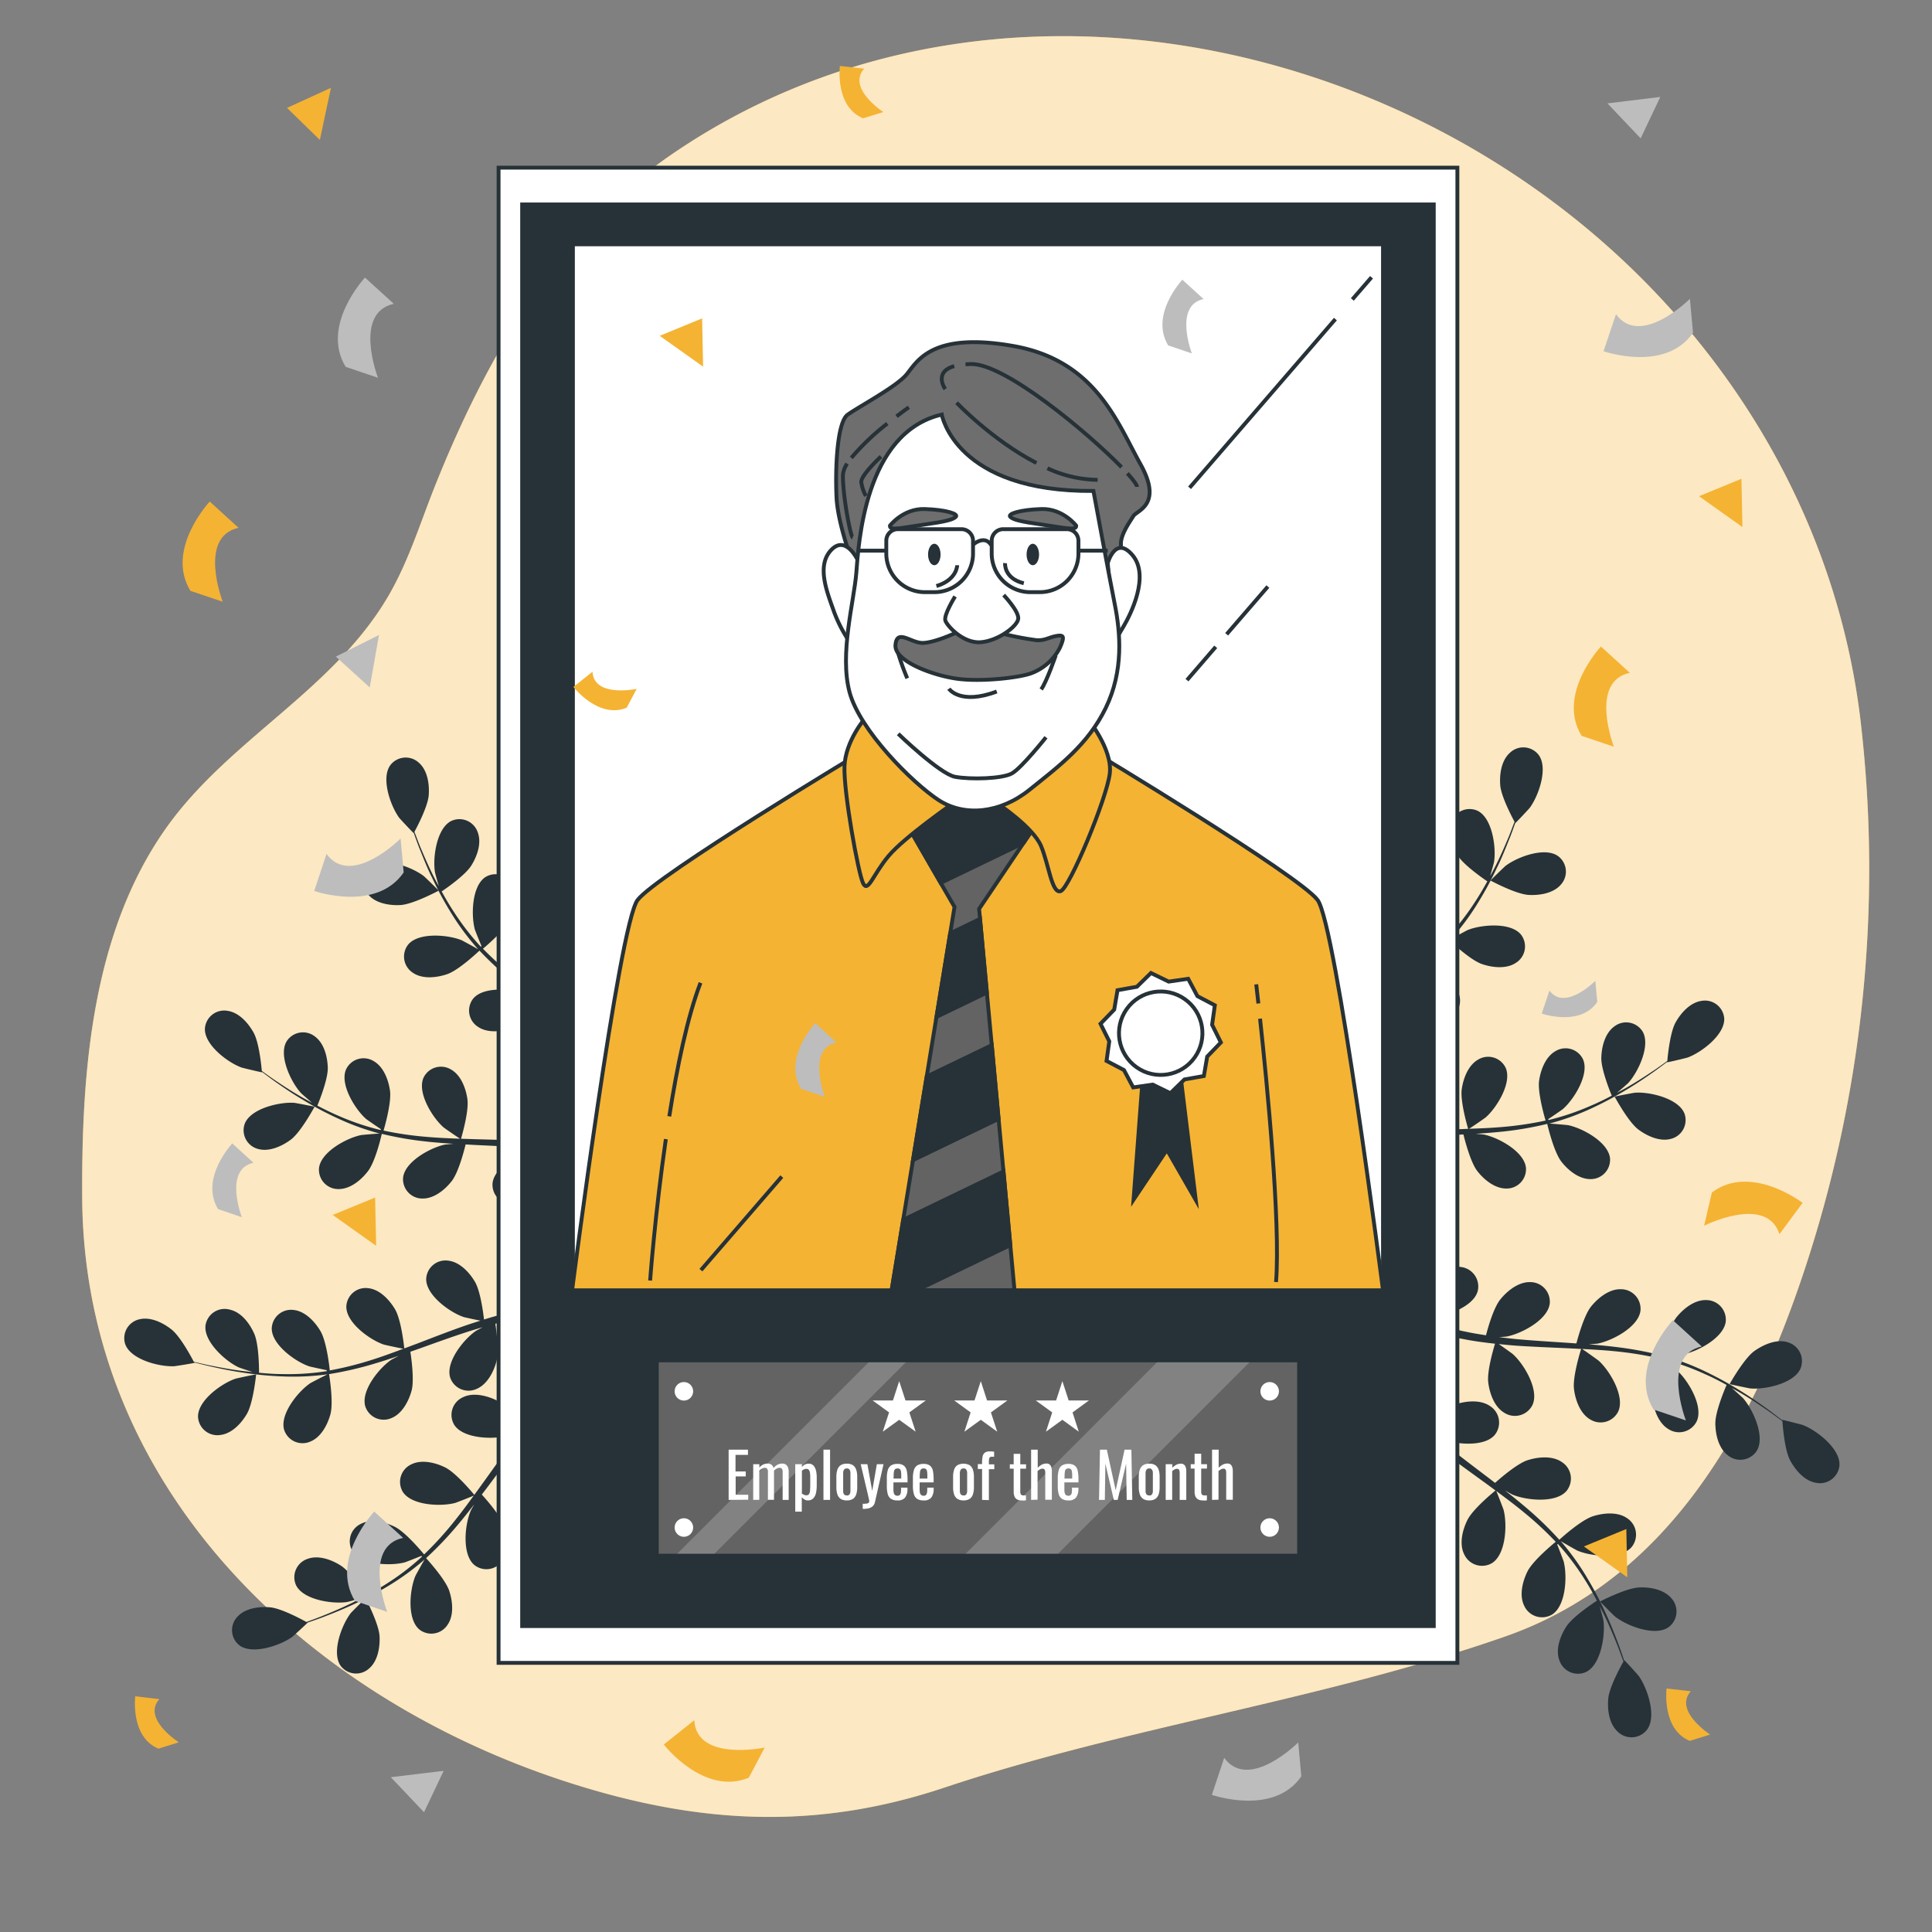 <svg xmlns="http://www.w3.org/2000/svg" viewBox="0 0 500 500"><rect x="0" y="0" width="500" height="500" fill="#808080" stroke="none"/><g id="freepik--background-simple--inject-2"><path d="M422.71,69.94c-65.16-63.35-171.46-83-248.85-30-29.67,20.29-48.42,53.47-61.42,86.18-3.61,9.08-6.49,18.4-11.29,27C87,178.38,59.52,191,43,214.29c-19.3,27.27-21.9,63.27-21.73,95.59.39,75.92,59.2,130.71,128,152.09,32.81,10.2,62.58,11.53,95.1.67,47.14-15.75,97.8-22.57,145.11-39.1,42.34-14.78,64.09-54.39,77.44-94.63A329.88,329.88,0,0,0,481.5,186.43C476.08,141,454.28,100.64,422.71,69.94Z" style="fill:#F5B333"></path><path d="M422.71,69.94c-65.16-63.35-171.46-83-248.85-30-29.67,20.29-48.42,53.47-61.42,86.18-3.61,9.08-6.49,18.4-11.29,27C87,178.38,59.52,191,43,214.29c-19.3,27.27-21.9,63.27-21.73,95.59.39,75.92,59.2,130.71,128,152.09,32.81,10.2,62.58,11.53,95.1.67,47.14-15.75,97.8-22.57,145.11-39.1,42.34-14.78,64.09-54.39,77.44-94.63A329.88,329.88,0,0,0,481.5,186.43C476.08,141,454.28,100.64,422.71,69.94Z" style="fill:#fff;opacity:0.7"></path></g><g id="freepik--Plants--inject-2"><path d="M98.23,423.48c-.17-3.29-3.62-9.85-3.62-9.86s-3.63,3.59-3.83,3.85c-2.32,3-5,10.07-2.68,13.56a5,5,0,0,0,7.39.8C97.77,429.92,98.37,426.3,98.23,423.48Z" style="fill:#263238"></path><path d="M66.29,355.7c0-.07-5,1-5.32,1.1-3.57,1.19-9.77,5.61-9.72,9.83A5,5,0,0,0,57,371.37c3-.34,5.45-3,6.89-5.45C65.55,363.08,66.29,355.71,66.29,355.7Z" style="fill:#263238"></path><path d="M32.41,347.88c1.46,4,8.83,5.86,12.6,5.7.32,0,5.38-.82,5.35-.89l0-.08c1.16.31,2.41.62,3.78.94,2.53.57,5.41,1.2,8.58,1.66a89.39,89.39,0,0,0,10.29,1,66.22,66.22,0,0,0,11.57-.51l.14,0c-1.12.53-4.19,2.12-4.41,2.27-3.13,2.1-7.94,8-6.78,12.05a5,5,0,0,0,6.77,3.06c2.77-1.1,4.47-4.35,5.21-7.07.84-3.06-.26-9.85-.35-10.39A90.12,90.12,0,0,0,96.62,353c2.2-.65,4.4-1.37,6.59-2.11-.95.49-1.8.93-1.91,1-3.13,2.1-7.94,8-6.77,12.05A5,5,0,0,0,101.3,367c2.76-1.11,4.46-4.36,5.21-7.07s-.07-8.57-.31-10.1l2.52-.88c4-1.44,8-2.89,12-4.19,1.4-.46,2.8-.86,4.19-1.27l-1.65.88c-3.13,2.1-7.94,8-6.78,12.05a5,5,0,0,0,6.77,3.07c2.77-1.11,4.47-4.36,5.21-7.08s0-8-.26-9.82c1.44-.37,2.88-.75,4.29-1.05,1-.18,1.89-.42,2.87-.55l2.88-.43c1.84-.21,3.74-.44,5.55-.6,1.25-.12,2.44-.21,3.65-.3-1.4.44-4.12,1.36-4.33,1.46a19.31,19.31,0,0,0-7.29,6.53,6.07,6.07,0,0,0-1,.56,5,5,0,0,0-1.07,7.35c2.79,3.17,10.35,2.29,13.8.79.2-.09,2.31-1.3,3.62-2.09-.7.58-1.39,1.13-2.11,1.74-1.42,1.19-2.8,2.41-4.3,3.73-.7.66-1.41,1.32-2.12,2s-1.4,1.43-2.12,2.15c-1.61,1.7-3.16,3.51-4.69,5.37-1-1.25-4.8-5.61-7.34-6.85s-6.1-2.11-8.75-.76a5,5,0,0,0-2.18,7.11c2.28,3.55,9.89,3.83,13.53,2.86.23-.06,2.76-1,4.15-1.61-.91,1.12-1.82,2.24-2.7,3.4-2.55,3.36-5,6.84-7.5,10.31-.76,1.06-1.53,2.11-2.29,3.16-.37-.45-4.73-5.73-7.58-7.12-2.53-1.24-6.09-2.11-8.75-.76a5,5,0,0,0-2.17,7.11c2.28,3.55,9.89,3.83,13.53,2.86.27-.07,3.92-1.49,4.83-1.9-1.69,2.32-3.39,4.61-5.16,6.8a86.63,86.63,0,0,1-7.69,8.43c-.17-.21-4.7-5.74-7.61-7.17-2.53-1.23-6.09-2.1-8.75-.75a5,5,0,0,0-2.17,7.1c2.28,3.56,9.88,3.83,13.52,2.87.24-.06,3-1.15,4.33-1.69l.13.2a63.37,63.37,0,0,1-9.13,7c-1.77,1.14-3.52,2.14-5.25,3.07-.74-1.12-4.17-6.19-6.65-7.76s-5.83-2.76-8.62-1.71a5,5,0,0,0-2.93,6.82c1.87,3.78,9.4,4.89,13.12,4.34.21,0,2.23-.57,3.7-1-.78.41-1.59.84-2.35,1.22-2.86,1.41-5.57,2.54-8,3.51-1.37.54-2.62,1-3.8,1.43-1.29-.72-6.55-3.55-9.43-3.8s-6.44.24-8.43,2.45a5,5,0,0,0,.54,7.41c3.4,2.49,10.6,0,13.65-2.2.26-.19,4-3.66,4-3.69l-.08,0c1.14-.38,2.36-.8,3.68-1.29,2.43-.93,5.16-2,8.07-3.35a91.16,91.16,0,0,0,9.15-4.84,65.4,65.4,0,0,0,9.36-6.8l.1-.1c-.64,1.06-2.32,4.08-2.42,4.33-1.45,3.47-2.21,11,1,13.79a5,5,0,0,0,7.34-1.19c1.7-2.45,1.32-6.1.44-8.77-1-3-5.65-8.08-6-8.48a89.35,89.35,0,0,0,8.14-8.53c1.48-1.75,2.91-3.56,4.33-5.4-.52.93-1,1.77-1,1.9-1.45,3.47-2.21,11.05,1,13.79a5,5,0,0,0,7.34-1.18c1.69-2.45,1.32-6.1.44-8.78s-4.78-7.11-5.83-8.25l1.62-2.13c2.55-3.41,5.09-6.83,7.68-10.1.92-1.16,1.86-2.26,2.8-3.37-.47.83-.85,1.54-.9,1.65-1.45,3.48-2.21,11.05,1,13.79a5,5,0,0,0,7.34-1.18c1.69-2.45,1.32-6.1.44-8.78s-4.4-6.67-5.64-8.05c1-1.1,2-2.21,3-3.23.71-.69,1.35-1.4,2.09-2.05l2.17-1.95c1.42-1.19,2.88-2.43,4.29-3.56,1-.79,1.93-1.52,2.88-2.27-.92,1.14-2.68,3.41-2.8,3.61-2,3.22-3.86,10.59-1.11,13.79a5,5,0,0,0,7.43-.06c2.05-2.16,2.23-5.83,1.77-8.6-.51-3.06-4.18-8.56-4.64-9.25,1.58-1.22,3.13-2.4,4.6-3.49,5.07-3.75,9.44-6.68,12.54-8.7l-1.28-2.56-.2.14c-3.1,2.11-7.48,5.19-12.56,9.13-1.61,1.23-3.31,2.59-5,4a54.16,54.16,0,0,0-5-4c1.13-3,1.11-9.15,1.1-9.94,2-.16,3.94-.28,5.77-.37,6.29-.33,11.55-.37,15.25-.35l-1.4-2.81c-3.62.08-8.41.25-14,.66-2,.15-4.18.34-6.4.56-.21-.78-1.92-7.18-3.88-9.59-1.78-2.18-4.65-4.46-7.63-4.35a5,5,0,0,0-4.95,5.54c.58,4.18,7.37,7.62,11.08,8.27.22,0,2.64.19,4.17.26-.9.1-1.78.18-2.71.29-1.85.2-3.68.46-5.65.73l-2.87.5c-1,.15-2,.42-2.95.63-2.29.53-4.58,1.18-6.88,1.89-.18-1.61-.91-7.33-2.35-9.77s-3.92-5.11-6.88-5.46a5,5,0,0,0-5.73,4.73c-.06,4.22,6.13,8.65,9.7,9.86.22.07,2.88.65,4.35.94-1.38.43-2.75.86-4.13,1.34-4,1.4-8,2.95-11.94,4.47l-3.65,1.37c-.06-.58-.79-7.39-2.39-10.12-1.43-2.42-3.92-5.12-6.88-5.46a5,5,0,0,0-5.73,4.73c-.06,4.22,6.13,8.65,9.69,9.85.27.09,4.1.92,5.08,1.08-2.68,1-5.37,2-8,2.83a88.67,88.67,0,0,1-11.06,2.79c0-.27-.75-7.38-2.4-10.18-1.43-2.42-3.92-5.12-6.88-5.46a5,5,0,0,0-5.73,4.73c-.06,4.22,6.13,8.65,9.7,9.85.23.08,3.15.71,4.54,1v.24a64.66,64.66,0,0,1-11.45.76c-2.1,0-4.12-.16-6.08-.34,0-1.34-.06-7.46-1.26-10.14s-3.34-5.51-6.24-6.18A5,5,0,0,0,53.19,343c-.52,4.19,5.15,9.27,8.56,10.86.19.09,2.17.76,3.63,1.22-.88-.09-1.8-.17-2.64-.28-3.17-.39-6-.95-8.58-1.46-1.45-.31-2.75-.61-4-.91-.68-1.31-3.51-6.57-5.77-8.36s-5.5-3.36-8.38-2.62A5,5,0,0,0,32.41,347.88Z" style="fill:#263238"></path><path d="M75.28,294.93c2.64-2,6.13-8.52,6.14-8.52s-5-1-5.33-1c-3.76-.25-11.18,1.46-12.74,5.38a5,5,0,0,0,3.48,6.57C69.69,298.15,73,296.62,75.28,294.93Z" style="fill:#263238"></path><path d="M113.53,230.5c.07,0-3.62-3.6-3.88-3.79-3-2.29-10.13-5-13.59-2.55a5,5,0,0,0-.72,7.4c1.93,2.26,5.56,2.83,8.37,2.66C107,234,113.53,230.5,113.53,230.5Z" style="fill:#263238"></path><path d="M101,198.05c-2.46,3.43.1,10.6,2.34,13.63.2.26,3.7,4,3.74,3.93l0-.07c.39,1.13.83,2.34,1.33,3.66,1,2.42,2,5.14,3.44,8a87.93,87.93,0,0,0,4.92,9.1,65.94,65.94,0,0,0,6.91,9.3l.09.09c-1.06-.62-4.1-2.27-4.35-2.38-3.49-1.41-11.07-2.09-13.78,1.14a5,5,0,0,0,1.26,7.33c2.47,1.67,6.11,1.25,8.78.35,3-1,8-5.74,8.41-6.11a89.58,89.58,0,0,0,8.62,8c1.77,1.46,3.59,2.88,5.44,4.27-.94-.51-1.78-1-1.91-1-3.49-1.42-11.07-2.1-13.77,1.14a5,5,0,0,0,1.25,7.32c2.47,1.67,6.11,1.26,8.78.35s7.06-4.85,8.2-5.9c.71.52,1.42,1.06,2.14,1.58,3.43,2.53,6.88,5,10.18,7.59,1.16.9,2.27,1.83,3.39,2.76-.83-.46-1.54-.83-1.65-.88-3.49-1.41-11.07-2.1-13.78,1.14a5,5,0,0,0,1.26,7.32c2.46,1.67,6.11,1.26,8.77.35s6.63-4.47,8-5.72c1.12,1,2.24,2,3.27,3,.7.7,1.41,1.33,2.07,2.07l2,2.15c1.21,1.41,2.46,2.85,3.6,4.26.8,1,1.55,1.91,2.3,2.85-1.15-.91-3.43-2.65-3.64-2.77a19.33,19.33,0,0,0-9.49-2.37,6.17,6.17,0,0,0-1-.49,5,5,0,0,0-6.69,3.24c-1.06,4.08,3.9,9.85,7.09,11.87.18.12,2.36,1.19,3.75,1.83l-2.62-.77c-1.78-.51-3.57-1-5.5-1.48l-2.84-.63c-1-.24-2-.36-3-.55-2.32-.38-4.68-.65-7.07-.88.44-1.56,1.95-7.12,1.55-9.92s-1.67-6.23-4.27-7.67a5,5,0,0,0-7.1,2.18c-1.67,3.88,2.36,10.33,5.2,12.81.18.15,2.41,1.7,3.66,2.53-1.44-.12-2.87-.25-4.33-.33-4.21-.23-8.48-.32-12.74-.44l-3.9-.12c.16-.56,2.1-7.13,1.65-10.27-.39-2.78-1.67-6.22-4.27-7.67a5,5,0,0,0-7.1,2.18c-1.67,3.88,2.36,10.33,5.2,12.81.21.19,3.43,2.41,4.28,2.94-2.86-.1-5.72-.23-8.53-.47a86.76,86.76,0,0,1-11.28-1.64c.08-.26,2.12-7.11,1.67-10.32-.39-2.79-1.67-6.23-4.27-7.68a5,5,0,0,0-7.11,2.19c-1.66,3.87,2.37,10.33,5.2,12.81.19.16,2.65,1.86,3.83,2.64l-.09.22a64.51,64.51,0,0,1-10.87-3.67c-1.94-.83-3.75-1.73-5.49-2.64.51-1.24,2.79-6.92,2.7-9.85s-1-6.38-3.4-8.1a5,5,0,0,0-7.3,1.39c-2.09,3.67,1.21,10.53,3.76,13.3.14.16,1.72,1.53,2.88,2.52-.78-.42-1.59-.85-2.33-1.27-2.77-1.57-5.22-3.18-7.37-4.63-1.22-.83-2.3-1.61-3.31-2.34-.13-1.48-.73-7.42-2.14-9.94s-3.8-5.21-6.75-5.62a5,5,0,0,0-5.84,4.6c-.16,4.22,5.93,8.78,9.47,10.07.31.11,5.29,1.3,5.29,1.23v-.09c1,.73,2,1.5,3.13,2.31,2.13,1.5,4.54,3.17,7.3,4.81a85.91,85.91,0,0,0,9.13,4.87,64.33,64.33,0,0,0,10.88,3.95l.14,0c-1.24.06-4.68.36-4.94.41-3.7.75-10.4,4.36-10.87,8.55a5,5,0,0,0,5.09,5.42c3,0,5.79-2.32,7.51-4.55,2-2.51,3.53-9.21,3.65-9.74a88.45,88.45,0,0,0,11.63,2c2.28.25,4.59.42,6.9.57l-2.15.2c-3.69.75-10.39,4.36-10.87,8.55a5,5,0,0,0,5.09,5.42c3,0,5.79-2.32,7.52-4.55s3.21-7.94,3.57-9.45l2.67.15c4.26.2,8.51.39,12.67.7,1.47.11,2.91.27,4.35.43-.94.08-1.74.16-1.86.18-3.69.75-10.39,4.36-10.86,8.55a5,5,0,0,0,5.09,5.42c3,0,5.79-2.32,7.51-4.55s3.06-7.39,3.51-9.18c1.47.21,3,.41,4.36.67,1,.21,1.91.33,2.87.59l2.83.7c1.78.51,3.62,1,5.35,1.57,1.2.36,2.34.74,3.49,1.11-1.46-.13-4.32-.31-4.56-.3-3.76.17-10.93,2.73-12,6.8a5,5,0,0,0,4.21,6.13c2.94.48,6.08-1.42,8.12-3.36,2.25-2.14,4.75-8.25,5.06-9,1.9.62,3.74,1.24,5.47,1.86,5.94,2.1,10.82,4.07,14.23,5.51l1.41-2.49-.23-.09c-3.49-1.39-8.5-3.29-14.6-5.3-1.93-.64-4-1.28-6.13-1.92a54.66,54.66,0,0,0,.47-6.36c3.1-.73,8.2-4.2,8.86-4.66,1.24,1.57,2.43,3.11,3.54,4.57,3.8,5,6.77,9.37,8.83,12.45l1.54-2.74c-2.09-3-4.91-6.83-8.39-11.23-1.26-1.6-2.63-3.28-4.06-5,.54-.61,4.88-5.62,5.77-8.59.81-2.7,1.1-6.35-.66-8.76a5,5,0,0,0-7.37-1c-3.13,2.82-2.18,10.37-.64,13.81.09.2,1.32,2.29,2.12,3.6-.59-.7-1.15-1.38-1.76-2.09-1.2-1.41-2.44-2.79-3.77-4.27l-2-2.1c-.66-.71-1.45-1.39-2.18-2.09-1.72-1.6-3.54-3.13-5.41-4.64,1.23-1.05,5.56-4.86,6.77-7.41s2-6.12.67-8.76a5,5,0,0,0-7.13-2.1c-3.53,2.32-3.73,9.92-2.73,13.56.07.22,1.08,2.75,1.66,4.12-1.13-.89-2.25-1.79-3.43-2.66-3.39-2.51-6.89-4.94-10.38-7.39l-3.19-2.26c.45-.37,5.69-4.79,7-7.65,1.21-2.54,2-6.11.66-8.75a5,5,0,0,0-7.12-2.1c-3.53,2.31-3.73,9.92-2.73,13.55.07.27,1.53,3.91,1.95,4.81-2.33-1.66-4.64-3.34-6.85-5.09a87,87,0,0,1-8.51-7.6c.21-.17,5.7-4.75,7.09-7.68,1.21-2.54,2-6.12.67-8.76a5,5,0,0,0-7.13-2.1c-3.53,2.32-3.73,9.92-2.73,13.56.06.23,1.17,3,1.73,4.31l-.2.13a65.15,65.15,0,0,1-7-9.06c-1.16-1.76-2.17-3.5-3.12-5.23,1.11-.74,6.14-4.22,7.69-6.72s2.7-5.85,1.63-8.63a5,5,0,0,0-6.86-2.87c-3.76,1.91-4.8,9.45-4.2,13.17,0,.2.59,2.22,1,3.69-.42-.78-.86-1.58-1.25-2.34-1.44-2.85-2.59-5.54-3.59-7.93-.56-1.37-1-2.62-1.47-3.79.71-1.3,3.48-6.59,3.7-9.46s-.3-6.44-2.53-8.41A5,5,0,0,0,101,198.05Z" style="fill:#263238"></path><path d="M424,292.31c-2.64-2-6.14-8.51-6.14-8.52s5-1,5.33-1c3.76-.26,11.17,1.46,12.74,5.38a5,5,0,0,1-3.48,6.56C429.58,295.53,426.25,294,424,292.31Z" style="fill:#263238"></path><path d="M385.74,227.88c-.06,0,3.63-3.59,3.89-3.79,3-2.29,10.12-5,13.59-2.54a5,5,0,0,1,.72,7.4c-1.94,2.26-5.56,2.82-8.37,2.65C392.27,231.4,385.75,227.89,385.74,227.88Z" style="fill:#263238"></path><path d="M398.25,195.44c2.45,3.43-.1,10.59-2.35,13.62-.19.26-3.69,4-3.73,3.94l0-.08c-.4,1.14-.83,2.35-1.34,3.66-1,2.42-2,5.15-3.43,8a89.24,89.24,0,0,1-4.93,9.11,64.46,64.46,0,0,1-6.9,9.29.94.94,0,0,1-.1.1c1.07-.63,4.11-2.28,4.35-2.38,3.49-1.42,11.07-2.1,13.78,1.14a5,5,0,0,1-1.26,7.32c-2.46,1.67-6.11,1.26-8.77.35-3-1-8-5.73-8.42-6.11a89.62,89.62,0,0,1-8.61,8.06c-1.77,1.46-3.6,2.87-5.45,4.27.94-.51,1.79-1,1.91-1,3.49-1.42,11.07-2.1,13.78,1.13a5,5,0,0,1-1.26,7.33c-2.46,1.67-6.11,1.26-8.77.35s-7.06-4.85-8.2-5.91c-.72.53-1.42,1.07-2.14,1.59-3.44,2.52-6.88,5-10.18,7.58-1.17.91-2.28,1.84-3.4,2.76.84-.45,1.54-.83,1.66-.87,3.49-1.42,11.07-2.1,13.78,1.13a5,5,0,0,1-1.26,7.33c-2.47,1.67-6.11,1.26-8.78.35s-6.63-4.47-8-5.72c-1.11,1-2.23,2-3.27,3-.69.7-1.4,1.33-2.06,2.07s-1.32,1.44-2,2.14c-1.2,1.41-2.45,2.86-3.6,4.26-.8,1-1.54,1.91-2.3,2.86,1.15-.92,3.44-2.65,3.64-2.77a19.45,19.45,0,0,1,9.5-2.38,5.66,5.66,0,0,1,1-.48,5,5,0,0,1,6.69,3.23c1.06,4.09-3.9,9.86-7.08,11.88-.19.12-2.37,1.18-3.76,1.83.88-.26,1.72-.52,2.62-.77,1.79-.52,3.58-1,5.5-1.48l2.85-.64c.94-.23,2-.35,3-.54,2.31-.38,4.68-.66,7.07-.88-.45-1.56-2-7.12-1.56-9.92s1.67-6.23,4.28-7.68a5,5,0,0,1,7.1,2.19c1.66,3.87-2.36,10.33-5.2,12.81-.18.15-2.42,1.7-3.66,2.53,1.44-.13,2.87-.26,4.33-.34,4.21-.22,8.48-.32,12.73-.43,1.31,0,2.61-.08,3.91-.13-.17-.55-2.1-7.13-1.66-10.26.4-2.79,1.67-6.23,4.28-7.68a5,5,0,0,1,7.1,2.19c1.67,3.87-2.36,10.33-5.2,12.81-.22.18-3.44,2.41-4.29,2.93,2.87-.1,5.72-.22,8.53-.46A88.4,88.4,0,0,0,400,290c-.08-.25-2.13-7.11-1.68-10.32.4-2.78,1.67-6.22,4.28-7.67a5,5,0,0,1,7.1,2.18c1.67,3.88-2.36,10.33-5.2,12.81-.19.17-2.64,1.86-3.83,2.64a2.14,2.14,0,0,1,.1.22,64.51,64.51,0,0,0,10.87-3.67c1.94-.82,3.75-1.72,5.49-2.63-.52-1.24-2.8-6.92-2.71-9.86s1-6.37,3.41-8.09a5,5,0,0,1,7.3,1.39c2.08,3.67-1.22,10.53-3.76,13.3-.14.15-1.72,1.53-2.89,2.52.78-.43,1.59-.85,2.33-1.27,2.78-1.58,5.22-3.19,7.38-4.63,1.21-.84,2.3-1.61,3.31-2.35.13-1.48.73-7.42,2.13-9.94s3.81-5.2,6.76-5.61a5,5,0,0,1,5.84,4.59c.15,4.22-5.93,8.79-9.48,10.08-.3.11-5.29,1.3-5.28,1.22a.34.34,0,0,1,0-.09c-1,.73-2,1.5-3.14,2.32-2.12,1.5-4.54,3.17-7.29,4.81a91.89,91.89,0,0,1-9.13,4.87A65,65,0,0,1,401,290.77a.61.61,0,0,1-.13,0c1.23.07,4.68.37,4.94.42,3.69.74,10.39,4.36,10.86,8.55a5,5,0,0,1-5.08,5.41c-3,0-5.8-2.32-7.52-4.54-1.94-2.51-3.52-9.21-3.65-9.75a86.55,86.55,0,0,1-11.63,2c-2.28.24-4.58.42-6.89.56,1.06.09,2,.18,2.15.21,3.69.74,10.39,4.36,10.86,8.55a5,5,0,0,1-5.09,5.41c-3,0-5.79-2.32-7.51-4.54s-3.21-7.95-3.58-9.46c-.89.05-1.77.11-2.66.15-4.26.21-8.51.4-12.68.71-1.46.11-2.91.27-4.35.43,1,.08,1.74.15,1.86.18,3.7.74,10.4,4.36,10.87,8.55a5,5,0,0,1-5.09,5.41c-3,0-5.79-2.32-7.51-4.54s-3.07-7.39-3.51-9.18c-1.48.2-2.95.4-4.37.67-1,.2-1.91.33-2.86.59l-2.83.7c-1.78.51-3.63,1-5.35,1.56-1.21.37-2.35.74-3.5,1.11,1.46-.12,4.33-.31,4.57-.3,3.76.18,10.93,2.73,12,6.81a5,5,0,0,1-4.21,6.12c-2.94.49-6.07-1.42-8.12-3.35-2.24-2.14-4.75-8.26-5.05-9-1.9.63-3.75,1.25-5.47,1.86-5.95,2.1-10.82,4.08-14.23,5.51l-1.41-2.49.23-.09c3.49-1.38,8.49-3.28,14.6-5.29,1.92-.64,4-1.29,6.13-1.93a56,56,0,0,1-.48-6.36c-3.09-.73-8.2-4.2-8.85-4.65-1.25,1.57-2.44,3.1-3.54,4.57-3.8,5-6.78,9.36-8.83,12.44L312.57,301c2.09-3,4.91-6.84,8.39-11.24,1.25-1.6,2.63-3.28,4.05-5-.53-.61-4.88-5.61-5.77-8.59-.81-2.69-1.09-6.35.67-8.75a5,5,0,0,1,7.36-1c3.14,2.82,2.19,10.37.65,13.81-.1.21-1.33,2.3-2.13,3.6.59-.69,1.15-1.38,1.76-2.09,1.21-1.41,2.45-2.78,3.78-4.26.66-.7,1.34-1.4,2-2.1s1.44-1.39,2.17-2.09c1.72-1.6,3.54-3.14,5.41-4.64-1.23-1.05-5.55-4.86-6.77-7.42s-2-6.11-.67-8.75a5,5,0,0,1,7.13-2.1c3.53,2.31,3.73,9.92,2.73,13.55-.06.23-1.07,2.75-1.66,4.13,1.14-.9,2.26-1.8,3.43-2.66,3.39-2.51,6.9-4.95,10.39-7.39,1.07-.75,2.12-1.51,3.18-2.26-.44-.38-5.68-4.79-7-7.65-1.21-2.54-2-6.12-.67-8.76a5,5,0,0,1,7.13-2.1c3.53,2.32,3.73,9.92,2.73,13.56-.08.27-1.54,3.9-2,4.81,2.34-1.67,4.65-3.35,6.86-5.09a89.33,89.33,0,0,0,8.51-7.6c-.21-.17-5.7-4.76-7.09-7.69-1.21-2.54-2.05-6.11-.67-8.75a5,5,0,0,1,7.13-2.1c3.53,2.31,3.73,9.92,2.73,13.55-.07.24-1.18,3-1.74,4.31l.2.13a63.59,63.59,0,0,0,7-9.05c1.16-1.76,2.18-3.51,3.13-5.23-1.11-.75-6.15-4.23-7.69-6.73s-2.71-5.85-1.63-8.63a5,5,0,0,1,6.86-2.87c3.76,1.92,4.79,9.46,4.2,13.18,0,.2-.59,2.22-1,3.69.41-.79.86-1.59,1.24-2.35,1.45-2.84,2.6-5.53,3.6-7.93.55-1.36,1-2.61,1.46-3.78-.7-1.3-3.48-6.59-3.7-9.47s.3-6.44,2.54-8.41A5,5,0,0,1,398.25,195.44Z" style="fill:#263238"></path><path d="M454,349.66c-2.72,2-6.38,8.54-6.38,8.55s5.06,1.1,5.39,1.12c3.82.33,11.38-1.29,13-5.25a5.07,5.07,0,0,0-3.42-6.72C459.75,346.48,456.34,348,454,349.66Z" style="fill:#263238"></path><path d="M414.1,414.46c-.07,0,3.62,3.71,3.88,3.91,3,2.37,10.2,5.19,13.76,2.81a5.07,5.07,0,0,0,.86-7.5c-1.93-2.33-5.6-3-8.46-2.84C420.79,411,414.11,414.45,414.1,414.46Z" style="fill:#263238"></path><path d="M426.26,447.62c2.55-3.45.07-10.77-2.15-13.88-.2-.27-3.69-4.13-3.73-4.06l-.05.08c-.38-1.16-.8-2.4-1.29-3.74-.92-2.48-2-5.26-3.35-8.22a91.28,91.28,0,0,0-4.86-9.32,65.81,65.81,0,0,0-6.85-9.56l-.1-.1c1.07.65,4.13,2.38,4.38,2.49,3.52,1.49,11.21,2.31,14-.93a5.08,5.08,0,0,0-1.15-7.46c-2.48-1.74-6.19-1.38-8.91-.5-3.07,1-8.24,5.69-8.65,6.07a89.59,89.59,0,0,0-8.61-8.33c-1.78-1.51-3.61-3-5.46-4.43.94.54,1.79,1,1.92,1.06,3.52,1.5,11.21,2.32,14-.92a5.07,5.07,0,0,0-1.15-7.46c-2.48-1.74-6.19-1.38-8.91-.51s-7.25,4.82-8.42,5.87c-.72-.55-1.43-1.11-2.15-1.65-3.45-2.62-6.9-5.22-10.21-7.87-1.17-.94-2.29-1.9-3.41-2.86.84.47,1.56.87,1.67.92,3.52,1.49,11.21,2.31,14-.93a5.08,5.08,0,0,0-1.15-7.46c-2.48-1.74-6.19-1.38-8.91-.5s-6.81,4.43-8.21,5.67c-1.12-1-2.24-2-3.27-3.07-.69-.72-1.41-1.37-2.06-2.13l-2-2.21c-1.2-1.45-2.45-2.94-3.59-4.39-.8-1-1.54-2-2.29-2.93,1.15.94,3.44,2.74,3.65,2.87a19.81,19.81,0,0,0,9.6,2.57,5.58,5.58,0,0,0,1,.5,5.07,5.07,0,0,0,6.85-3.17c1.14-4.13-3.8-10.07-7-12.18-.19-.12-2.39-1.24-3.78-1.92l2.65.83c1.8.55,3.61,1.05,5.56,1.59l2.87.69c1,.26,2,.4,3,.61,2.35.42,4.74.74,7.17,1-.48,1.58-2.11,7.2-1.75,10.05s1.59,6.35,4.21,7.86a5.07,5.07,0,0,0,7.25-2.09c1.76-3.91-2.22-10.54-5.07-13.1-.17-.16-2.42-1.77-3.67-2.63,1.46.15,2.91.3,4.39.41,4.27.29,8.61.46,12.93.65l4,.2c-.17.56-2.25,7.2-1.85,10.39.35,2.84,1.59,6.35,4.21,7.87a5.08,5.08,0,0,0,7.25-2.1c1.76-3.91-2.22-10.54-5.06-13.1-.22-.19-3.45-2.5-4.31-3.05,2.91.15,5.81.32,8.66.61a90.24,90.24,0,0,1,11.43,1.86c-.08.26-2.28,7.19-1.87,10.46.35,2.83,1.59,6.35,4.21,7.86a5.07,5.07,0,0,0,7.25-2.1c1.76-3.91-2.22-10.53-5.07-13.1-.18-.16-2.65-1.93-3.84-2.74a2.14,2.14,0,0,0,.1-.22,64.55,64.55,0,0,1,11,3.91c2,.87,3.78,1.81,5.53,2.77-.54,1.24-2.95,7-2.91,10s.89,6.48,3.32,8.28a5.08,5.08,0,0,0,7.44-1.29c2.18-3.7-1.06-10.72-3.6-13.58-.14-.15-1.72-1.58-2.88-2.6.78.44,1.6.89,2.34,1.33,2.79,1.64,5.25,3.32,7.41,4.82,1.23.87,2.31,1.67,3.33,2.44.1,1.5.61,7.55,2,10.13s3.78,5.35,6.76,5.81a5.06,5.06,0,0,0,6-4.57c.23-4.28-5.87-9-9.45-10.39-.31-.11-5.35-1.41-5.35-1.33v.09c-1-.75-2-1.55-3.14-2.4-2.14-1.56-4.57-3.29-7.33-5a92.91,92.91,0,0,0-9.2-5.1,66,66,0,0,0-11-4.18l-.14,0c1.25,0,4.76-.29,5-.33,3.77-.7,10.63-4.26,11.18-8.51a5.07,5.07,0,0,0-5.08-5.58c-3-.09-5.92,2.26-7.7,4.49-2,2.52-3.74,9.29-3.87,9.83a90.5,90.5,0,0,0-11.78-2.18c-2.31-.29-4.65-.5-7-.69l2.18-.17c3.77-.7,10.63-4.26,11.18-8.51a5.07,5.07,0,0,0-5.08-5.58c-3-.09-5.92,2.26-7.71,4.49s-3.39,8-3.79,9.54l-2.7-.19c-4.32-.28-8.64-.55-12.86-.93-1.49-.14-2.95-.33-4.41-.51,1-.07,1.77-.13,1.89-.15,3.77-.7,10.63-4.26,11.18-8.51a5.07,5.07,0,0,0-5.08-5.58c-3-.08-5.92,2.26-7.71,4.49s-3.23,7.46-3.71,9.27c-1.5-.24-3-.47-4.43-.76-1-.22-1.93-.37-2.89-.64l-2.87-.76c-1.8-.55-3.66-1.1-5.41-1.68-1.21-.39-2.36-.79-3.53-1.19,1.48.16,4.39.39,4.63.38,3.83-.11,11.15-2.59,12.34-6.71a5.07,5.07,0,0,0-4.17-6.29c-3-.54-6.2,1.34-8.3,3.28-2.32,2.13-5,8.3-5.29,9.08-1.92-.67-3.78-1.33-5.53-2-6-2.23-10.91-4.32-14.36-5.84l-1.47,2.51.24.1c3.51,1.46,8.57,3.47,14.73,5.62,1.95.68,4,1.37,6.2,2.05a55.69,55.69,0,0,0-.59,6.45c-3.16.69-8.4,4.13-9.07,4.58-1.24-1.61-2.42-3.19-3.52-4.7-3.77-5.17-6.73-9.62-8.76-12.78L341,339c2.07,3,4.87,7,8.33,11.55,1.25,1.64,2.62,3.37,4,5.14-.56.61-5.05,5.62-6,8.62-.86,2.73-1.21,6.44.54,8.91a5.07,5.07,0,0,0,7.46,1.13c3.23-2.81,2.39-10.5.88-14-.09-.2-1.3-2.35-2.09-3.69.58.72,1.14,1.42,1.75,2.15,1.2,1.46,2.43,2.87,3.76,4.4l2,2.17c.65.73,1.44,1.43,2.17,2.16,1.72,1.65,3.55,3.24,5.42,4.8-1.27,1.05-5.73,4.84-7,7.42s-2.18,6.17-.83,8.88a5.08,5.08,0,0,0,7.21,2.25c3.62-2.29,4-10,3-13.72-.06-.23-1-2.82-1.62-4.22,1.14.93,2.26,1.86,3.44,2.76,3.4,2.61,6.92,5.14,10.42,7.68,1.08.77,2.14,1.56,3.2,2.35-.46.37-5.85,4.76-7.28,7.65-1.27,2.56-2.18,6.17-.82,8.88a5.07,5.07,0,0,0,7.2,2.25c3.62-2.29,3.95-10,3-13.72-.07-.28-1.5-4-1.91-4.92,2.35,1.73,4.67,3.47,6.88,5.28a89.19,89.19,0,0,1,8.51,7.86c-.21.17-5.86,4.74-7.32,7.69-1.27,2.56-2.18,6.18-.83,8.88a5.08,5.08,0,0,0,7.21,2.25c3.62-2.29,3.95-10,3-13.72-.06-.24-1.14-3.07-1.68-4.4l.2-.13a64.93,64.93,0,0,1,7,9.31c1.15,1.81,2.15,3.6,3.08,5.36-1.14.74-6.31,4.19-7.92,6.7s-2.84,5.9-1.79,8.74a5.06,5.06,0,0,0,6.91,3c3.85-1.88,5-9.52,4.49-13.31,0-.2-.56-2.26-1-3.76.41.8.84,1.62,1.22,2.4,1.42,2.91,2.55,5.67,3.52,8.11.54,1.4,1,2.67,1.43,3.87-.74,1.31-3.65,6.64-3.92,9.55s.2,6.55,2.44,8.59A5.07,5.07,0,0,0,426.26,447.62Z" style="fill:#263238"></path></g><g id="freepik--Character--inject-2"><rect x="129.03" y="43.39" width="248.14" height="386.96" style="fill:#fff;stroke:#263238;stroke-miterlimit:10"></rect><rect x="135.13" y="52.91" width="235.93" height="367.92" style="fill:#263238;stroke:#263238;stroke-miterlimit:10"></rect><rect x="170.48" y="352.56" width="165.23" height="49.55" style="fill:#636363"></rect><g style="opacity:0.2"><polygon points="323.36 352.56 299.44 352.56 249.9 402.11 273.81 402.11 323.36 352.56" style="fill:#fff"></polygon><polygon points="175.26 402.11 184.89 402.11 234.43 352.56 224.8 352.56 175.26 402.11" style="fill:#fff"></polygon></g><path d="M188.57,388.17v-13h5v1.35h-3.22v4.29H193v1.28h-2.61v4.75h3.25v1.29Z" style="fill:#fff"></path><path d="M194.93,388.17v-9.24h1.59v.88a3,3,0,0,1,1-.79,2.74,2.74,0,0,1,1.15-.25,1.69,1.69,0,0,1,.92.25,1.46,1.46,0,0,1,.59.91,3.14,3.14,0,0,1,1.08-.88,2.73,2.73,0,0,1,1.22-.28,1.64,1.64,0,0,1,.82.21,1.62,1.62,0,0,1,.59.69,2.9,2.9,0,0,1,.22,1.24v7.26h-1.56V381a1.36,1.36,0,0,0-.22-.9.73.73,0,0,0-.58-.23,1.53,1.53,0,0,0-.74.2,2.27,2.27,0,0,0-.7.55v7.53h-1.57V381a1.31,1.31,0,0,0-.22-.9.73.73,0,0,0-.58-.23,1.46,1.46,0,0,0-.73.2,2.57,2.57,0,0,0-.71.55v7.53Z" style="fill:#fff"></path><path d="M205.81,391.21V378.93h1.72v.73a3.16,3.16,0,0,1,.73-.61,2,2,0,0,1,1-.25,1.65,1.65,0,0,1,1.14.37,2.4,2.4,0,0,1,.63.95,4.69,4.69,0,0,1,.27,1.15,7.89,7.89,0,0,1,.07,1v2.24a9.13,9.13,0,0,1-.19,1.85,2.94,2.94,0,0,1-.7,1.41,1.89,1.89,0,0,1-1.42.53,1.56,1.56,0,0,1-.88-.25,3.69,3.69,0,0,1-.68-.56v3.72Zm2.95-4.25a.68.68,0,0,0,.64-.33,2.05,2.05,0,0,0,.24-.89c0-.37.05-.78.05-1.23v-2.24a8.57,8.57,0,0,0-.07-1.06,1.63,1.63,0,0,0-.27-.78.77.77,0,0,0-.66-.29,1.46,1.46,0,0,0-.64.15,1.93,1.93,0,0,0-.52.33v5.92a2.35,2.35,0,0,0,.54.3A1.85,1.85,0,0,0,208.76,387Z" style="fill:#fff"></path><path d="M213.11,388.17v-13h1.71v13Z" style="fill:#fff"></path><path d="M219.16,388.3a2.83,2.83,0,0,1-1.62-.41,2.32,2.32,0,0,1-.84-1.19,6,6,0,0,1-.25-1.81v-2.68a6,6,0,0,1,.25-1.81,2.32,2.32,0,0,1,.84-1.19,2.83,2.83,0,0,1,1.62-.41,2.8,2.8,0,0,1,1.61.41,2.36,2.36,0,0,1,.83,1.19,6,6,0,0,1,.25,1.81v2.68a6,6,0,0,1-.25,1.81,2.36,2.36,0,0,1-.83,1.19A2.8,2.8,0,0,1,219.16,388.3Zm0-1.26a.78.78,0,0,0,.69-.29,1.4,1.4,0,0,0,.24-.76c0-.31,0-.64,0-1v-2.9c0-.35,0-.68,0-1a1.46,1.46,0,0,0-.24-.76.76.76,0,0,0-.69-.3.81.81,0,0,0-.71.3,1.46,1.46,0,0,0-.24.76c0,.31,0,.64,0,1V385c0,.34,0,.67,0,1a1.4,1.4,0,0,0,.24.76A.83.83,0,0,0,219.16,387Z" style="fill:#fff"></path><path d="M223.27,390.49v-1.31a8.24,8.24,0,0,0,1-.05,1,1,0,0,0,.53-.21.54.54,0,0,0,.16-.43,4.56,4.56,0,0,0-.11-.64q-.12-.5-.24-1.05l-1.86-7.87h1.73l1.25,6.91,1.2-6.91h1.73l-2.21,9.76a2.13,2.13,0,0,1-.53,1.06,2.33,2.33,0,0,1-1,.57,5.15,5.15,0,0,1-1.45.17Z" style="fill:#fff"></path><path d="M232.24,388.3a2.9,2.9,0,0,1-1.68-.42,2.25,2.25,0,0,1-.82-1.25,7.75,7.75,0,0,1-.23-2v-2.12a7.31,7.31,0,0,1,.24-2,2.2,2.2,0,0,1,.84-1.24,2.92,2.92,0,0,1,1.65-.41,2.56,2.56,0,0,1,1.72.48,2.37,2.37,0,0,1,.73,1.38,11.29,11.29,0,0,1,.18,2.17v.75h-3.65v1.86a3.7,3.7,0,0,0,.1.91,1,1,0,0,0,.34.52,1,1,0,0,0,.6.17.78.78,0,0,0,.58-.19.91.91,0,0,0,.28-.52,4.7,4.7,0,0,0,.07-.81V385h1.66v.35a3.63,3.63,0,0,1-.59,2.19A2.33,2.33,0,0,1,232.24,388.3Zm-1-5.65h2v-.83a5.43,5.43,0,0,0-.07-1,1.08,1.08,0,0,0-.26-.59.86.86,0,0,0-.63-.2,1,1,0,0,0-.63.19,1.07,1.07,0,0,0-.3.65,8.2,8.2,0,0,0-.08,1.26Z" style="fill:#fff"></path><path d="M239,388.3a2.9,2.9,0,0,1-1.68-.42,2.2,2.2,0,0,1-.82-1.25,7.31,7.31,0,0,1-.24-2v-2.12a6.92,6.92,0,0,1,.25-2,2.18,2.18,0,0,1,.83-1.24,3,3,0,0,1,1.66-.41,2.58,2.58,0,0,1,1.72.48,2.37,2.37,0,0,1,.73,1.38,11.37,11.37,0,0,1,.17,2.17v.75H238v1.86a3.27,3.27,0,0,0,.1.91.9.9,0,0,0,.34.52,1,1,0,0,0,.6.17.8.8,0,0,0,.58-.19,1,1,0,0,0,.27-.52,3.83,3.83,0,0,0,.08-.81V385h1.66v.35a3.63,3.63,0,0,1-.59,2.19A2.34,2.34,0,0,1,239,388.3Zm-1-5.65h2v-.83a6.56,6.56,0,0,0-.07-1,1.08,1.08,0,0,0-.26-.59.9.9,0,0,0-.63-.2,1,1,0,0,0-.64.19,1.13,1.13,0,0,0-.29.65,7.09,7.09,0,0,0-.08,1.26Z" style="fill:#fff"></path><path d="M249.36,388.3a2.8,2.8,0,0,1-1.61-.41,2.21,2.21,0,0,1-.84-1.19,5.74,5.74,0,0,1-.25-1.81v-2.68a5.74,5.74,0,0,1,.25-1.81,2.21,2.21,0,0,1,.84-1.19,3.37,3.37,0,0,1,3.22,0,2.25,2.25,0,0,1,.83,1.19,5.74,5.74,0,0,1,.25,1.81v2.68a5.74,5.74,0,0,1-.25,1.81,2.25,2.25,0,0,1-.83,1.19A2.78,2.78,0,0,1,249.36,388.3Zm0-1.26a.8.8,0,0,0,.7-.29,1.59,1.59,0,0,0,.24-.76c0-.31,0-.64,0-1v-2.9c0-.35,0-.68,0-1a1.66,1.66,0,0,0-.24-.76.78.78,0,0,0-.7-.3.79.79,0,0,0-.7.3,1.56,1.56,0,0,0-.25.76c0,.31,0,.64,0,1V385c0,.34,0,.67,0,1a1.49,1.49,0,0,0,.25.76A.81.81,0,0,0,249.36,387Z" style="fill:#fff"></path><path d="M254.16,388.17v-8h-1.1v-1.26h1.1v-.48a7,7,0,0,1,.14-1.48,1.62,1.62,0,0,1,.57-1,2.12,2.12,0,0,1,1.29-.33l.57,0,.55.09V377L257,377l-.32,0a.6.6,0,0,0-.63.33,2.35,2.35,0,0,0-.13.87v.77h1.4v1.26h-1.4v8Z" style="fill:#fff"></path><path d="M264.34,388.3a2.19,2.19,0,0,1-1.16-.27,1.57,1.57,0,0,1-.64-.77,3.18,3.18,0,0,1-.2-1.17v-6h-1v-1.13h1v-2.71h1.71v2.71h1.49v1.13h-1.49V386a1.3,1.3,0,0,0,.18.78.8.8,0,0,0,.67.23l.3,0,.32,0v1.27l-.59.07Z" style="fill:#fff"></path><path d="M266.85,388.17v-13h1.71v4.68a4.92,4.92,0,0,1,1-.77,2.54,2.54,0,0,1,1.28-.32,1.1,1.1,0,0,1,.84.29,1.53,1.53,0,0,1,.42.72,3.22,3.22,0,0,1,.12.88v7.48h-1.71v-7a1.65,1.65,0,0,0-.15-.77.6.6,0,0,0-.59-.27,1.32,1.32,0,0,0-.63.18,3.63,3.63,0,0,0-.62.43v7.42Z" style="fill:#fff"></path><path d="M276.48,388.3a2.9,2.9,0,0,1-1.68-.42,2.2,2.2,0,0,1-.82-1.25,7.34,7.34,0,0,1-.23-2v-2.12a7.31,7.31,0,0,1,.24-2,2.2,2.2,0,0,1,.84-1.24,2.92,2.92,0,0,1,1.65-.41,2.56,2.56,0,0,1,1.72.48,2.37,2.37,0,0,1,.73,1.38,11.29,11.29,0,0,1,.18,2.17v.75h-3.65v1.86a3.27,3.27,0,0,0,.1.91.9.9,0,0,0,.34.52,1,1,0,0,0,.6.17.78.78,0,0,0,.58-.19.91.91,0,0,0,.28-.52,4.7,4.7,0,0,0,.07-.81V385h1.66v.35a3.63,3.63,0,0,1-.59,2.19A2.34,2.34,0,0,1,276.48,388.3Zm-1-5.65h2v-.83a5.43,5.43,0,0,0-.07-1,1.08,1.08,0,0,0-.26-.59.86.86,0,0,0-.63-.2,1,1,0,0,0-.63.19,1.07,1.07,0,0,0-.3.65,8.2,8.2,0,0,0-.08,1.26Z" style="fill:#fff"></path><path d="M284.43,388.17l.24-13h1.78l2.29,10.52,2.3-10.52h1.76l.24,13h-1.45l-.15-9.4-2.19,9.4h-1l-2.18-9.4-.14,9.4Z" style="fill:#fff"></path><path d="M297.43,388.3a2.83,2.83,0,0,1-1.62-.41,2.32,2.32,0,0,1-.84-1.19,5.74,5.74,0,0,1-.25-1.81v-2.68a5.74,5.74,0,0,1,.25-1.81,2.32,2.32,0,0,1,.84-1.19,2.83,2.83,0,0,1,1.62-.41,2.76,2.76,0,0,1,1.6.41,2.32,2.32,0,0,1,.84,1.19,6.06,6.06,0,0,1,.24,1.81v2.68a6.06,6.06,0,0,1-.24,1.81,2.32,2.32,0,0,1-.84,1.19A2.76,2.76,0,0,1,297.43,388.3Zm0-1.26a.78.78,0,0,0,.69-.29,1.4,1.4,0,0,0,.24-.76c0-.31,0-.64,0-1v-2.9c0-.35,0-.68,0-1a1.46,1.46,0,0,0-.24-.76.76.76,0,0,0-.69-.3.81.81,0,0,0-.71.3,1.56,1.56,0,0,0-.25.76c0,.31,0,.64,0,1V385c0,.34,0,.67,0,1a1.49,1.49,0,0,0,.25.76A.83.83,0,0,0,297.43,387Z" style="fill:#fff"></path><path d="M301.68,388.17v-9.24h1.71v.91a5.38,5.38,0,0,1,1-.74,2.54,2.54,0,0,1,1.23-.3,1.17,1.17,0,0,1,.86.29,1.6,1.6,0,0,1,.41.72,3.22,3.22,0,0,1,.12.88v7.48h-1.71v-7a1.79,1.79,0,0,0-.14-.77.62.62,0,0,0-.6-.27,1.31,1.31,0,0,0-.6.17,4.27,4.27,0,0,0-.6.41v7.45Z" style="fill:#fff"></path><path d="M311.17,388.3A2.19,2.19,0,0,1,310,388a1.57,1.57,0,0,1-.64-.77,3.18,3.18,0,0,1-.2-1.17v-6h-1v-1.13h1v-2.71h1.71v2.71h1.49v1.13h-1.49V386a1.3,1.3,0,0,0,.18.78.82.82,0,0,0,.67.23l.3,0,.32,0v1.27l-.59.07Z" style="fill:#fff"></path><path d="M313.68,388.17v-13h1.71v4.68a4.92,4.92,0,0,1,1-.77,2.57,2.57,0,0,1,1.29-.32,1.09,1.09,0,0,1,.83.29,1.53,1.53,0,0,1,.42.72,3.22,3.22,0,0,1,.12.88v7.48h-1.71v-7a1.65,1.65,0,0,0-.15-.77.6.6,0,0,0-.59-.27,1.32,1.32,0,0,0-.63.18,3.63,3.63,0,0,0-.62.43v7.42Z" style="fill:#fff"></path><polygon points="232.71 357.44 234.34 362.44 239.59 362.44 235.34 365.53 236.97 370.52 232.71 367.44 228.46 370.52 230.09 365.53 225.84 362.44 231.09 362.44 232.71 357.44" style="fill:#fff"></polygon><polygon points="253.83 357.44 255.45 362.44 260.71 362.44 256.45 365.53 258.08 370.52 253.83 367.44 249.58 370.52 251.2 365.53 246.95 362.44 252.2 362.44 253.83 357.44" style="fill:#fff"></polygon><polygon points="274.94 357.44 276.57 362.44 281.82 362.44 277.57 365.53 279.19 370.52 274.94 367.44 270.69 370.52 272.31 365.53 268.06 362.44 273.32 362.44 274.94 357.44" style="fill:#fff"></polygon><circle cx="328.59" cy="360.07" r="2.4" style="fill:#fff"></circle><circle cx="328.59" cy="395.32" r="2.4" style="fill:#fff"></circle><circle cx="176.99" cy="360.07" r="2.4" style="fill:#fff"></circle><circle cx="176.99" cy="395.32" r="2.4" style="fill:#fff"></circle><rect x="148.27" y="63.23" width="209.65" height="270.67" style="fill:#fff;stroke:#263238;stroke-miterlimit:10"></rect><path d="M221.63,148.29s-4.78-11.88-5.14-19.6.18-19.39,2.87-21.36,12.57-7.18,15.26-10.42,6.28-11.13,27.64-7.36,26.93,19.93,32.86,30.52-.9,12-1.8,13.47-3.23,4.66-3.23,7.18a24.45,24.45,0,0,0,.54,4.85S289,152,286,149.34s-8.26-19.57-8.26-19.57-24,1.07-34.46-6.65l-10.42-7.71s-6.82,18.67-6.82,23,.36,11.13-2,11.31S221.63,148.29,221.63,148.29Z" style="fill:#6e6e6e;stroke:#263238;stroke-miterlimit:10"></path><path d="M271.07,121.19a31.93,31.93,0,0,0,13,3" style="fill:none;stroke:#263238;stroke-miterlimit:10"></path><path d="M247.57,104.22s9.24,9.71,20.66,15.6" style="fill:none;stroke:#263238;stroke-miterlimit:10"></path><path d="M291.77,122.51c1.57,1.73,2.49,3,2.49,3.49" style="fill:none;stroke:#263238;stroke-miterlimit:10"></path><path d="M249.88,94.28c.44,0,.91-.06,1.42-.07,8.73-.15,30,17.54,38.95,26.69" style="fill:none;stroke:#263238;stroke-miterlimit:10"></path><path d="M244.63,100.69s-3.16-4.39,2.33-5.94" style="fill:none;stroke:#263238;stroke-miterlimit:10"></path><path d="M219.24,120a6.12,6.12,0,0,0-1.1,3c0,5.69,2,15.9,2.55,16.09" style="fill:none;stroke:#263238;stroke-miterlimit:10"></path><path d="M229.64,109.62a61.66,61.66,0,0,0-9.32,8.88" style="fill:none;stroke:#263238;stroke-miterlimit:10"></path><path d="M235.21,105.4s-1.3.91-3.19,2.35" style="fill:none;stroke:#263238;stroke-miterlimit:10"></path><path d="M228,118.15s-5.3,4.9-5.1,6.67a10.72,10.72,0,0,0,1.18,3.53" style="fill:none;stroke:#263238;stroke-miterlimit:10"></path><path d="M341,232.93c-4.77-6.36-58.48-38.65-58.48-38.65l-28.84-2.44v-.11l-.66.06-.66-.06v.11l-28.84,2.44S169.8,226.57,165,232.93s-16.94,101-16.94,101H357.92S345.75,239.29,341,232.93Z" style="fill:#F5B333;stroke:#263238;stroke-miterlimit:10"></path><polygon points="295.83 277.63 293.36 310.47 302 297.55 309.46 310.55 305.24 276.11 295.83 277.63" style="fill:#263238;stroke:#263238;stroke-miterlimit:10"></polygon><polygon points="313.69 265.21 314.4 260.17 309.89 257.8 307.5 253.31 302.45 254.04 297.87 251.81 294.23 255.37 289.21 256.26 288.36 261.28 284.81 264.95 287.08 269.51 286.37 274.56 290.88 276.93 293.27 281.42 298.32 280.69 302.9 282.92 306.54 279.36 311.56 278.47 312.42 273.45 315.96 269.78 313.69 265.21" style="fill:#fff;stroke:#263238;stroke-miterlimit:10"></polygon><circle cx="300.39" cy="267.36" r="10.8" transform="translate(-91.33 358.33) rotate(-54.74)" style="fill:#fff;stroke:#263238;stroke-miterlimit:10"></circle><path d="M173.21,288.91c2-12.77,4.69-25.72,8.08-34.56" style="fill:none;stroke:#263238;stroke-miterlimit:10"></path><path d="M168.25,331.4s1.28-17.32,4.07-36.6" style="fill:none;stroke:#263238;stroke-miterlimit:10"></path><path d="M326.1,263.63c1.81,16.75,5.33,52.67,4.14,68.16" style="fill:none;stroke:#263238;stroke-miterlimit:10"></path><path d="M325.11,254.75s.21,1.83.56,4.95" style="fill:none;stroke:#263238;stroke-miterlimit:10"></path><polygon points="235.59 214.88 247.03 234.71 230.76 333.9 262.55 333.9 253.39 235.22 269.16 211.82 250.34 200.63 235.59 214.88" style="fill:#636363;stroke:#263238;stroke-miterlimit:10"></polygon><polygon points="235.59 214.88 243.45 228.5 264.89 218.16 269.16 211.82 254.64 203.19 240.76 209.89 235.59 214.88" style="fill:#263238;stroke:#263238;stroke-miterlimit:10"></polygon><polygon points="259.7 303.17 233.75 315.69 230.76 333.9 237.28 333.9 261.47 322.23 259.7 303.17" style="fill:#263238;stroke:#263238;stroke-miterlimit:10"></polygon><polygon points="258.43 289.56 256.67 270.49 239.83 278.61 236.28 300.24 258.43 289.56" style="fill:#263238;stroke:#263238;stroke-miterlimit:10"></polygon><polygon points="255.4 256.88 253.63 237.81 245.91 241.54 242.37 263.17 255.4 256.88" style="fill:#263238;stroke:#263238;stroke-miterlimit:10"></polygon><path d="M223.89,185.88s-5.09,5.85-5.34,12.46,3.56,27.73,4.83,30.27,2.55-2.29,6.61-7.12S246.53,208,246.53,208h11.7s9.15,6.1,11.19,10.94,2.79,12.46,5.08,11.69,12-24.16,12.72-30.51-5.85-14.25-5.85-14.25-19.33,10.43-30.52,9.67S223.89,185.88,223.89,185.88Z" style="fill:#F5B333;stroke:#263238;stroke-miterlimit:10"></path><path d="M222.5,146s-3.2-7.86-7.27-3.78-1.16,11.05.58,16a35.3,35.3,0,0,0,4.66,8.72Z" style="fill:#fff;stroke:#263238;stroke-miterlimit:10"></path><path d="M286.68,145.74s2-7.36,6.46-2-.54,15.26-2.33,18.31L288.48,166Z" style="fill:#fff;stroke:#263238;stroke-miterlimit:10"></path><path d="M243.73,107.29s3.49,20.06,39.25,19.77c0,0,4.08,22.1,5.53,29.37s2.33,17.16-2.33,26.76S274,198.31,266.41,204.41s-16.87,7-23.55,2.62-20.36-18-23-27.91,1.17-23.56,1.75-30.83S223.66,111.94,243.73,107.29Z" style="fill:#fff;stroke:#263238;stroke-miterlimit:10"></path><ellipse cx="241.8" cy="143.5" rx="1.62" ry="2.78" style="fill:#263238"></ellipse><path d="M268.91,143.5c0,1.54-.73,2.78-1.62,2.78s-1.61-1.24-1.61-2.78.72-2.78,1.61-2.78S268.91,142,268.91,143.5Z" style="fill:#263238"></path><path d="M245.57,178.24s2.87,4.31,12.39.72" style="fill:none;stroke:#263238;stroke-miterlimit:10"></path><path d="M232.46,189.91s10.78,10.41,14.72,11.13,12.21.54,14.73-.9,8.79-9.33,8.79-9.33" style="fill:none;stroke:#263238;stroke-miterlimit:10"></path><path d="M230.31,136.05s3.41-4.49,9-4.31,8.79,1.26,8.07,2-2.69,1.25-8.07,2S230.13,137.49,230.31,136.05Z" style="fill:#6e6e6e;stroke:#263238;stroke-miterlimit:10"></path><path d="M278.52,136.05s-3.42-4.49-9-4.31-8.8,1.26-8.08,2,2.69,1.25,8.08,2S278.69,137.49,278.52,136.05Z" style="fill:#6e6e6e;stroke:#263238;stroke-miterlimit:10"></path><path d="M232.46,169.08a62,62,0,0,0,2.34,6.47" style="fill:none;stroke:#263238;stroke-miterlimit:10"></path><path d="M273.22,169.62s-2.34,6.82-3.77,8.8" style="fill:none;stroke:#263238;stroke-miterlimit:10"></path><path d="M247.54,163.7s-5.74,2.69-8.79,2.69-6.65-3.77-7,.54,10.23,8.08,16.51,8.8,15.44-.36,18.49-1.44a13.76,13.76,0,0,0,7.54-6.64c1.26-2.88,1.08-3.41-.89-3.06s-3.06,1.26-5.21,1.08a77,77,0,0,1-8.44-1.61Z" style="fill:#6e6e6e;stroke:#263238;stroke-miterlimit:10"></path><path d="M247.18,154.36s-3.05,4.85-2.51,6.29,4.67,5.92,9.16,5.56,9.51-4.13,9.69-6.1-3.77-6.11-3.77-6.11" style="fill:#fff;stroke:#263238;stroke-miterlimit:10"></path><path d="M232.45,136.95h16.37a3,3,0,0,1,3,3v3.3a10,10,0,0,1-10,10h-2.45a10,10,0,0,1-10-10V140A3,3,0,0,1,232.45,136.95Z" style="fill:none;stroke:#263238;stroke-miterlimit:10"></path><path d="M259.74,136.95H276.1a3,3,0,0,1,3,3v3.3a10,10,0,0,1-10,10h-2.45a10,10,0,0,1-10-10V140A3,3,0,0,1,259.74,136.95Z" style="fill:none;stroke:#263238;stroke-miterlimit:10"></path><path d="M251.67,141.08s3.05-2.88,4.85,0" style="fill:none;stroke:#263238;stroke-miterlimit:10"></path><line x1="279.32" y1="142.51" x2="286.68" y2="142.51" style="fill:none;stroke:#263238;stroke-miterlimit:10"></line><line x1="222.23" y1="142.51" x2="229.59" y2="142.51" style="fill:none;stroke:#263238;stroke-miterlimit:10"></line><path d="M247.72,146.28s0,3.77-5.38,5.39" style="fill:none;stroke:#263238;stroke-miterlimit:10"></path><path d="M260.11,145.74s-.36,3.95,4.85,5.21" style="fill:none;stroke:#263238;stroke-miterlimit:10"></path><line x1="345.6" y1="82.58" x2="307.86" y2="126.24" style="fill:none;stroke:#263238;stroke-miterlimit:10"></line><line x1="354.95" y1="71.76" x2="349.98" y2="77.5" style="fill:none;stroke:#263238;stroke-miterlimit:10"></line><line x1="314.63" y1="167.4" x2="307.19" y2="176.02" style="fill:none;stroke:#263238;stroke-miterlimit:10"></line><line x1="328.12" y1="151.8" x2="317.45" y2="164.15" style="fill:none;stroke:#263238;stroke-miterlimit:10"></line><line x1="202.33" y1="304.5" x2="181.4" y2="328.71" style="fill:none;stroke:#263238;stroke-miterlimit:10"></line></g><g id="freepik--Confetti--inject-2"><path d="M84.51,221l-3.19,9.58s16,5.59,23.15-4.79l-.8-8.78S90.9,229.81,84.51,221Z" style="fill:#bdbdbd"></path><path d="M316.82,454.93l-3.19,9.58s16,5.59,23.15-4.79l-.8-8.78S323.21,463.71,316.82,454.93Z" style="fill:#bdbdbd"></path><path d="M401,256.36l-2,5.95s9.91,3.47,14.37-3l-.5-5.46S405,261.81,401,256.36Z" style="fill:#bdbdbd"></path><path d="M418.21,81.32,415,90.9s16,5.59,23.15-4.79l-.8-8.78S424.6,90.1,418.21,81.32Z" style="fill:#bdbdbd"></path><path d="M101.92,78.63l-7.46-6.79s-11.58,12.33-5,23.1l8.36,2.83S91.31,80.92,101.92,78.63Z" style="fill:#bdbdbd"></path><path d="M440.41,348.47l-7.47-6.8s-11.57,12.34-5,23.11l8.36,2.82S429.8,350.75,440.41,348.47Z" style="fill:#bdbdbd"></path><path d="M311.48,77.39l-5.49-5s-8.5,9.07-3.67,17l6.14,2.08S303.68,79.07,311.48,77.39Z" style="fill:#bdbdbd"></path><path d="M216.48,269.79l-5.49-5s-8.5,9.07-3.67,17l6.14,2.07S208.68,271.47,216.48,269.79Z" style="fill:#bdbdbd"></path><path d="M65.6,300.92l-5.49-5s-8.51,9.07-3.67,17L62.58,315S57.8,302.6,65.6,300.92Z" style="fill:#bdbdbd"></path><path d="M104.32,398l-7.47-6.8s-11.57,12.34-5,23.11l8.35,2.83S93.7,400.25,104.32,398Z" style="fill:#bdbdbd"></path><path d="M61.74,136.6l-7.46-6.8s-11.58,12.34-5,23.11l8.36,2.82S51.13,138.88,61.74,136.6Z" style="fill:#F5B333"></path><path d="M421.79,174.12l-7.47-6.8s-11.58,12.34-5,23.11l8.35,2.82S411.17,176.4,421.79,174.12Z" style="fill:#F5B333"></path><path d="M460.52,319.4l6-8.1s-13.42-10.29-23.49-2.68l-2,8.59S457.19,309.07,460.52,319.4Z" style="fill:#F5B333"></path><path d="M179.68,445.19l-7.89,6.29s10.35,13.38,22,8.59l4.11-7.8S180.26,456,179.68,445.19Z" style="fill:#F5B333"></path><path d="M153.34,173.84l-4.94,3.94s6.48,8.38,13.79,5.38l2.58-4.88S153.7,180.63,153.34,173.84Z" style="fill:#F5B333"></path><path d="M223.65,17.77l-6.29-.7s-1.33,10.51,6,13.55L228.6,29S219.1,22.83,223.65,17.77Z" style="fill:#F5B333"></path><path d="M437.59,437.69l-6.28-.7s-1.33,10.51,6,13.55l5.27-1.64S433.05,442.75,437.59,437.69Z" style="fill:#F5B333"></path><path d="M41.24,439.73,35,439s-1.33,10.51,6,13.55l5.27-1.64S36.69,444.79,41.24,439.73Z" style="fill:#F5B333"></path><polygon points="98.08 164.34 86.91 169.93 95.69 177.91 98.08 164.34" style="fill:#bdbdbd"></polygon><polygon points="101.14 459.94 109.74 469.01 114.82 458.29 101.14 459.94" style="fill:#bdbdbd"></polygon><polygon points="416 26.75 424.6 35.81 429.68 25.09 416 26.75" style="fill:#bdbdbd"></polygon><polygon points="421.14 408.2 420.89 395.71 409.91 400.22 421.14 408.2" style="fill:#F5B333"></polygon><polygon points="97.34 322.41 97.08 309.92 86.11 314.43 97.34 322.41" style="fill:#F5B333"></polygon><polygon points="181.96 94.89 181.71 82.39 170.73 86.91 181.96 94.89" style="fill:#F5B333"></polygon><polygon points="85.65 22.73 74.28 27.92 82.78 36.21 85.65 22.73" style="fill:#F5B333"></polygon><polygon points="450.94 136.4 450.68 123.91 439.71 128.42 450.94 136.4" style="fill:#F5B333"></polygon></g></svg>